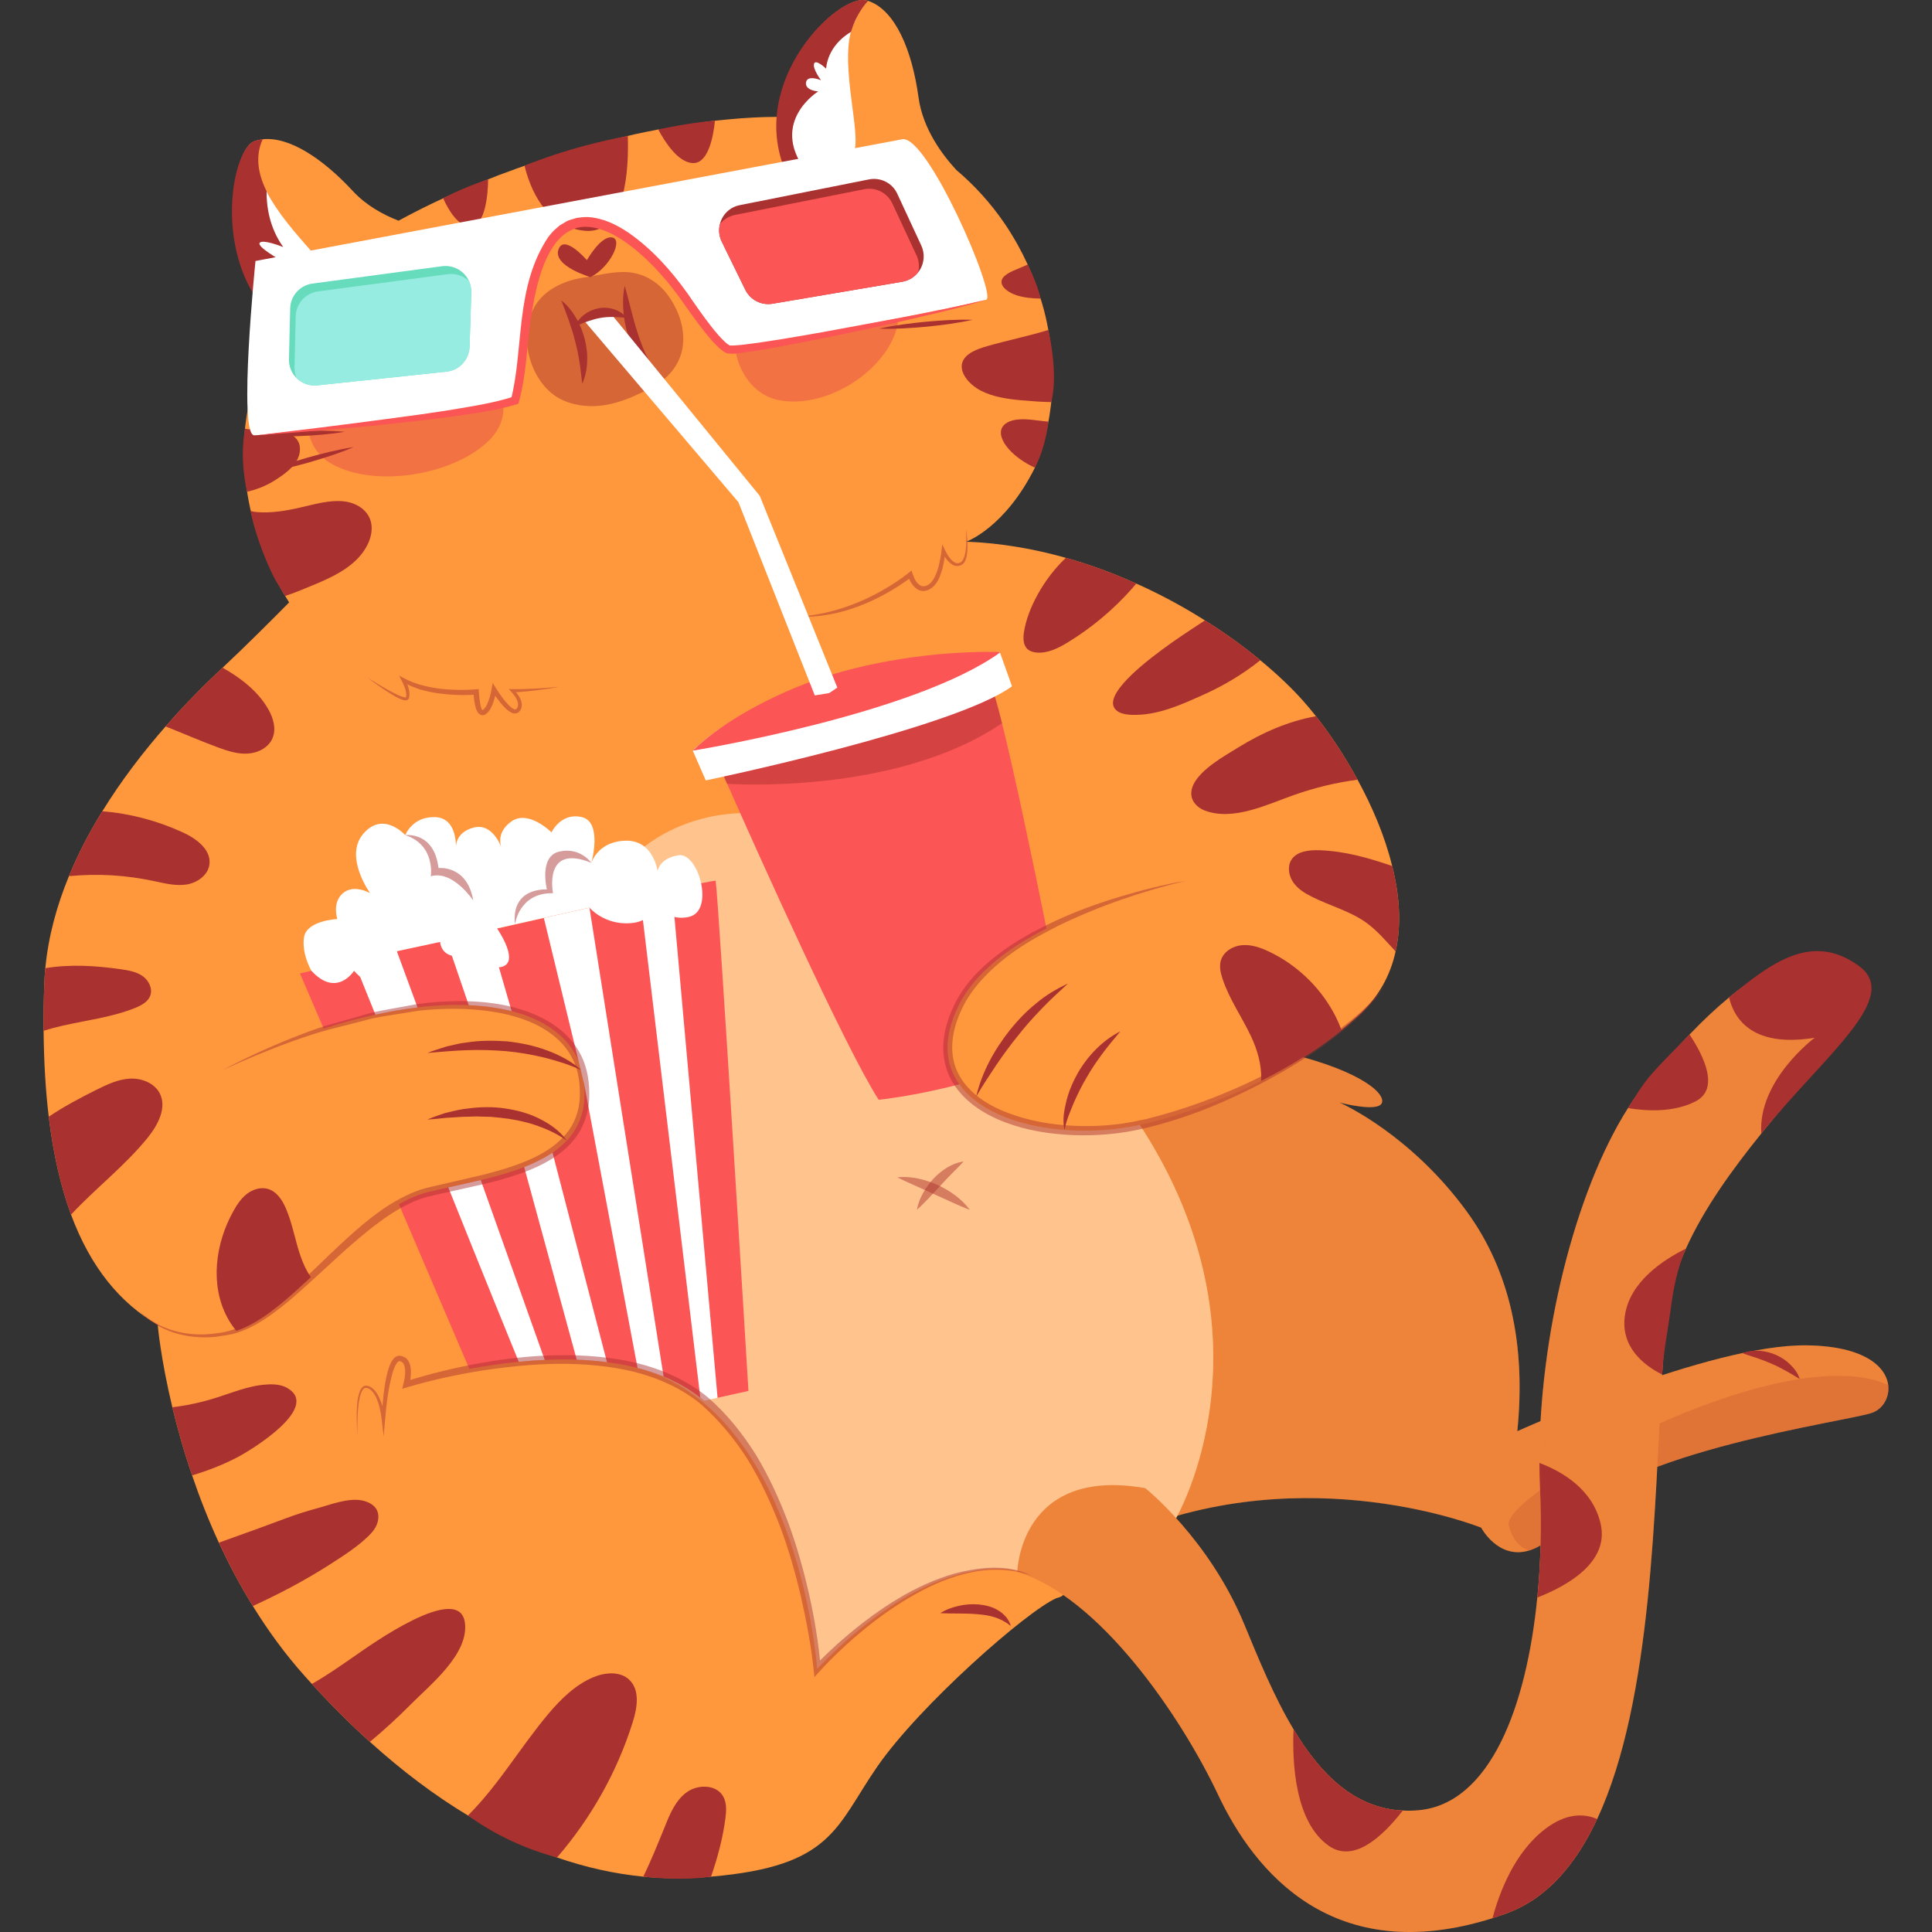 <?xml version="1.0" encoding="UTF-8"?>
<!-- Generator: Adobe Illustrator 25.2.3, SVG Export Plug-In . SVG Version: 6.00 Build 0)  -->
<svg xmlns="http://www.w3.org/2000/svg" xmlns:xlink="http://www.w3.org/1999/xlink" version="1.1" id="Capa_1" x="0px" y="0px" viewBox="0 0 512 512" style="enable-background:new 0 0 512 512;" xml:space="preserve" width="512" height="512">
<rect x="0" y="0" width="512" height="512" fill="#333333" stroke="none"/>
<g>
	<g>
		<g>
			<path style="fill:#FF983D;" d="M496.01,374.449c-7.006,2.326-65.456,10.161-80.269,28.262c-4.011,4.893-7.54,7.3-10.562,8.209     h-0.027c-8.155,2.407-12.62-6.07-12.62-6.07s-45.91-18.636-94.066,1.551c-48.156,20.187,0-128.211,0-128.211     s16.604-4.652,38.69,0c22.086,4.679,29.867,11.177,29.092,13.985c-0.749,2.674-10.428,0.214-11.23,0.026     c1.096,0.481,19.011,8.69,33.744,28.931c11.444,15.749,15.642,35.402,13.343,58.156c0,0,51.044-23.155,76.766-22.755     c15.215,0.214,20.883,5.642,21.525,10.509C500.823,370.411,498.871,373.486,496.01,374.449z"/>
		</g>
		<g style="opacity:0.2;">
			<path style="fill:#A9312F;" d="M496.01,374.449c-7.006,2.326-65.456,10.161-80.269,28.262c-4.011,4.893-7.54,7.3-10.562,8.209     h-0.027c-8.155,2.407-12.62-6.07-12.62-6.07s-45.91-18.636-94.066,1.551c-48.156,20.187,0-128.211,0-128.211     s16.604-4.652,38.69,0c22.086,4.679,29.867,11.177,29.092,13.985c-0.749,2.674-10.428,0.214-11.23,0.026     c1.096,0.481,19.011,8.69,33.744,28.931c11.444,15.749,15.642,35.402,13.343,58.156c0,0,51.044-23.155,76.766-22.755     c15.215,0.214,20.883,5.642,21.525,10.509C500.823,370.411,498.871,373.486,496.01,374.449z"/>
		</g>
		<g style="opacity:0.2;">
			<path style="fill:#A9312F;" d="M496.01,374.449c-7.006,2.326-65.456,10.161-80.269,28.262c-4.011,4.893-7.54,7.3-10.562,8.209     h-0.027c-2.032-0.749-4.332-2.513-5.321-6.711c-1.952-8.369,72.327-50.001,100.563-37.166     C500.823,370.411,498.871,373.486,496.01,374.449z"/>
		</g>
		<g>
			<path style="fill:#A9312F;" d="M476.945,365.462c-1.297-0.809-2.492-1.524-3.697-2.198c-1.212-0.647-2.387-1.298-3.632-1.804     c-1.222-0.546-2.473-1.043-3.778-1.479c-1.303-0.473-2.655-0.827-4.1-1.39c2.871-1.068,6.126-0.742,8.938,0.483     c1.404,0.632,2.707,1.492,3.797,2.571C475.564,362.709,476.496,363.978,476.945,365.462z"/>
		</g>
	</g>
	<g>
		<path style="fill:#FF983D;" d="M274.257,123.941c0.187-0.508,0.401-1.043,0.588-1.551c1.257-3.235,2.193-6.524,2.834-9.786    c0.054-0.294,0.134-0.588,0.16-0.882c0.294-1.471,0.481-2.915,0.669-4.358c0.027-0.241,0.054-0.481,0.08-0.722v-0.08    c0.187-1.47,0.294-2.968,0.348-4.465c0.134-4.92-0.214-9.813-1.123-14.599c0-0.027,0-0.027,0-0.053    c-0.401-2.3-0.936-4.626-1.604-6.872c-0.053-0.187-0.107-0.401-0.16-0.562c-0.08-0.294-0.187-0.588-0.294-0.882    c-0.348-1.203-0.775-2.433-1.176-3.61c-0.054-0.107-0.107-0.214-0.134-0.321c-0.642-1.738-1.337-3.396-2.112-5.08    c-0.027-0.08-0.053-0.187-0.107-0.267c-0.802-1.738-1.658-3.423-2.567-5.054c-1.096-1.952-2.246-3.824-3.476-5.642    c-3.69-5.374-7.995-10.107-12.728-14.091c-3.609-3.903-8.904-10.856-10.027-19.225c-1.738-12.647-6.203-23.155-13.289-25.588    l-0.401-0.107c-5.749-1.738-22.353,12.701-23.77,30.829c-4.145,0-8.396,0.241-12.701,0.642c-1.257,0.107-2.54,0.241-3.797,0.374    c-4.732,0.535-9.364,1.511-14.176,2.393c-0.241,0.053-0.61-0.12-0.851-0.067c-2.112,0.401-4.198,0.829-6.31,1.283    c-0.588,0.133-1.177,0.267-1.765,0.428c-8.556,1.952-17.059,4.358-25.241,7.166c-0.695,0.241-1.417,0.481-2.112,0.749    c-1.23,0.401-2.46,0.856-3.663,1.31c-2.032,0.722-4.011,1.471-5.99,2.273c-2.594,0.989-5.107,2.032-7.567,3.075    c-1.47,0.641-2.941,1.283-4.358,1.952c-4.171,1.925-8.128,3.93-11.818,5.936c-4.171-1.631-8.636-4.091-12.112-7.861    c-8.048-8.69-16.925-14.492-23.904-13.717c-0.722,0.08-1.391,0.241-2.059,0.454c-5.642,1.872-8.663,23.664,1.23,39.653    c0.963,1.524,2.005,2.995,3.235,4.358c1.016,1.203,2.139,2.3,3.289,3.342c-3.663,5.481-6.337,11.311-8.102,17.3    c-1.07,3.61-1.791,7.3-2.219,11.043c-1.587,16.289,2.871,32.851,11.649,46.586c-4.169,4.22-11.512,11.575-17.637,17.305    c-4.626,4.305-9.866,9.572-15.107,15.562c-5.829,6.658-11.685,14.225-16.765,22.487c-3.369,5.455-6.391,11.203-8.85,17.193    c-3.209,7.781-5.455,15.963-6.257,24.385c-0.134,1.363-0.214,2.7-0.267,4.064c-0.16,4.358-0.214,8.556-0.187,12.54    c0.08,8.316,0.535,15.883,1.363,22.755c1.23,10.08,3.236,18.663,5.909,25.963c5.294,14.252,13.209,23.53,22.968,29.198    c0,0,0.749,8.797,3.877,21.845c1.31,5.401,2.995,11.524,5.241,18.048c1.925,5.695,4.278,11.711,7.086,17.835    c2.594,5.561,5.562,11.23,9.011,16.792c3.957,6.417,8.53,12.727,13.824,18.637c0.615,0.669,1.203,1.337,1.818,2.005    c5.08,5.588,10.214,10.695,15.375,15.348c8.61,7.781,17.273,14.278,25.99,19.519c7.861,4.733,15.722,8.449,23.61,11.123    c7.62,2.647,15.268,4.332,22.861,5.08c5.161,0.508,10.294,0.562,15.428,0.214c0.855-0.054,1.684-0.134,2.513-0.214    c32.246-2.754,33.022-13.182,44.011-29.091c11.257-16.31,39.708-41.319,47.514-44.706c0.101-0.044-0.107,0.027,0,0    c7.888-1.952-10.111-7.147-10.111-7.147s22.785-8.255,41.769-13.977c0,0,27.728-47.087-9.545-104.307c0,0,3.208-0.642,8.342-2.192    c5.963-1.792,14.546-4.813,23.797-9.465c7.006-3.503,14.385-7.941,21.284-13.503c1.578-1.257,3.129-2.567,4.626-3.931    c5.294-4.84,8.369-10.588,9.733-16.872c1.604-7.139,1.043-14.893-0.909-22.647c-1.925-7.888-5.267-15.722-9.171-22.861    c-3.449-6.364-7.326-12.139-11.016-16.818c-1.15-1.444-2.273-2.808-3.369-4.037c-3.022-3.396-6.872-7.086-11.391-10.803    c-4.305-3.583-9.225-7.166-14.679-10.562c-5.561-3.529-11.658-6.845-18.182-9.76c-5.909-2.674-12.166-5-18.664-6.818    c-8.414-2.386-17.274-3.92-26.381-4.291C256.085,143.54,266.286,139.946,274.257,123.941"/>
	</g>
	<g>
		<path style="fill:#FFC38E;" d="M302.386,298.021c-0.107,0.027-0.214,0.054-0.321,0.08    C302.065,298.101,302.172,298.074,302.386,298.021z"/>
	</g>
	<g>
		<path style="fill:#FFC38E;" d="M311.611,402.407c-18.984,5.722-42.016,13.945-42.016,13.945s-21.417-6.919-53.039,25.869    c0,0-4.465-64.012-44.145-78.691c-39.653-14.679-11.471-61.231-11.471-61.231l-8.717-37.648c0,0,0-39.893,35.348-48.049    c35.375-8.155,83.29,30.268,83.29,30.268s0.561,0.642,1.578,1.845c-7.861,4.652-14.733,10.481-18.289,17.621    c-11.845,23.717,13.396,35.027,38.878,33.102c2.861-0.214,5.882-0.668,9.038-1.337    C339.339,355.321,311.611,402.407,311.611,402.407z"/>
	</g>
	<g>
		<g>
			<path style="fill:#A9312F;" d="M85.842,79.905c0.134,1.578,4.802,2.699,3.118,3.795c-3.61,2.353-8.289,2.005-12.006,0.668     c-2.112-0.775-3.931-1.872-5.027-2.995c0-0.027-0.027-0.027-0.027-0.027c-1.979-2.005-4.523-3.041-4.657-3.308l0,0     c-9.84-15.963-5.29-38.858,0.325-40.703c0.669-0.214,1.364-0.374,2.059-0.455c-2.086,4.545-1.23,9.225,1.016,13.797     c0,0.027,0.027,0.027,0.027,0.054C76.286,62.122,85.361,73.14,85.842,79.905z"/>
		</g>
		<g>
			<path style="fill:#FFFFFF;" d="M91.152,79.689c-0.16,1.203-0.829,2.273-2.192,3.155c-3.61,2.326-8.289,2.005-12.006,0.642     c-2.326-5.321,0.027-11.096,0.027-11.096s-6.791-1.31-6.283-2.754c0.481-1.417,3.717-0.562,3.984-0.508     c-0.348-0.187-6.685-3.743-5.856-4.786c0.802-0.989,5.722,0.936,6.23,1.123c-3.663-5.134-4.439-10.722-4.412-14.786     c0,0.027,0.027,0.027,0.027,0.054C76.286,62.122,90.671,72.924,91.152,79.689z"/>
		</g>
	</g>
	<g>
		<path style="fill:#A9312F;" d="M97.313,144.501c-2.633,5.194-8.308,8.026-13.474,10.203c-2.836,1.164-5.4,2.301-8.275,3.233    c-1.087-1.805-2.418-3.749-3.399-5.828c-0.598-1.258-1.17-2.531-1.716-3.818c-0.736-1.805-1.426-3.619-2.03-5.428    c-0.818-2.466-1.516-4.962-2.037-7.468c0.48,0.148,1.013,0.269,1.551,0.303c3.904,0.35,8.043-0.347,12.064-1.298    c3.685-0.858,7.477-1.924,11.044-1.548c3.573,0.358,6.949,2.561,7.396,6.229C98.662,140.839,98.215,142.784,97.313,144.501z"/>
	</g>
	<g>
		<path style="fill:#A9312F;" d="M65.462,130.322c2.314-0.536,4.648-1.395,6.878-2.724c3.268-1.995,7.692-5.037,7.099-9.297    c-0.151-1.143-0.774-2.037-1.618-2.714c-3.402-2.76-8.743-1.165-12.901-1.965C64.921,113.621,63.368,120.972,65.462,130.322z"/>
	</g>
	<g>
		<path style="fill:#A9312F;" d="M155.533,68.944c0,0,3.678-6.545,6.686-6.017c3.009,0.529-0.568,7.969-5.738,10.51    c0,0-9.919-2.892-8.504-7.261C149.392,61.808,155.533,68.944,155.533,68.944z"/>
	</g>
	<g>
		<path style="fill:#A9312F;" d="M166.367,36.025c0.294,8.53-0.428,26.204-11.444,25.134c-10.615-1.07-14.573-11.658-15.91-17.22    C139.014,43.939,150.118,39.062,166.367,36.025z"/>
	</g>
	<g>
		<path style="fill:#A9312F;" d="M189.469,31.988c-0.401,4.064-1.738,11.417-5.883,11.23c-3.904-0.187-7.326-5.508-9.144-8.904    C174.442,34.314,182.605,32.488,189.469,31.988z"/>
	</g>
	<g>
		<path style="fill:#A9312F;" d="M129.361,47.523c-0.054,3.85-0.668,12.005-4.465,12.406c-3.396,0.374-6.07-4.332-7.46-7.38    C117.436,52.549,122.49,49.793,129.361,47.523z"/>
	</g>
	<g style="opacity:0.48;">
		<path style="fill:#A9312F;" d="M166.867,72.175c3.593,0.375,7.325,2.315,9.98,5.846c3.849,5.119,5.65,12.029,2.911,17.678    c-1.7,3.507-4.58,5.728-7.596,7.279c-5.779,2.974-11.731,5.443-18.381,4.421c-2.413-0.371-4.867-1.155-7.067-2.775    c-3.372-2.481-5.96-6.934-6.783-11.674c-0.823-4.739,0.137-9.654,2.518-12.884c2.928-3.972,8.022-5.905,12.36-6.543    C158.675,72.955,162.916,71.762,166.867,72.175z"/>
	</g>
	<g style="opacity:0.48;">
		<path style="fill:#E54949;" d="M125.043,96.779c8.185,3.226,11.569,12.959,4.644,19.859c-9.271,9.239-30.011,12.736-41.62,6.408    c-9.799-5.342-7.842-19.644,0.471-24.039c7.027-3.715,15.125-4.876,22.926-4.525C115.091,94.646,120.455,94.972,125.043,96.779z"/>
	</g>
	<g>
		<g>
			<path style="fill:#FFFFFF;" d="M213.242,44.873c0,0,11.881,0.284,13.283-5.366c1.402-5.65-4.572-24.856-0.075-33.616     c4.497-8.76-14.304,10.334-14.304,10.334s-2.728,16.171-3.117,16.171s0.011,10.624,2.046,11.578     C213.108,44.927,213.242,44.873,213.242,44.873z"/>
		</g>
		<g>
			<path style="fill:#A9312F;" d="M229.606,0.14c-7.219-2.166-31.658,21.23-21.417,45.321c1.39,0.134,3.102,0,4.92-0.535     c0.054,0,0.08-0.027,0.134-0.054c-9.171-12.754,3.583-20.642,3.583-20.642s-3.503-0.214-3.235-2.353     c0.294-2.086,3.69-0.749,3.984-0.615c-0.107-0.16-2.246-3.021-1.845-4.358c0.401-1.39,3.182,1.283,3.182,1.283     c0.562-5.374,4.412-8.449,6.631-9.76c0-0.08,0.027-0.134,0.054-0.214c1.203-3.877,2.995-6.391,4.412-7.941     C229.873,0.22,229.739,0.167,229.606,0.14z"/>
		</g>
	</g>
	<g style="opacity:0.48;">
		<path style="fill:#E54949;" d="M225.741,70.508c7.938,0.748,14.515,9.04,11.579,17.556c-3.933,11.402-19.467,20.592-31.411,17.864    c-10.084-2.302-14.101-16.446-9.049-22.974c4.269-5.519,10.416-8.912,16.912-10.787C216.792,71.297,221.294,70.089,225.741,70.508    z"/>
	</g>
	<g>
		<g>
			<path style="fill:#A9312F;" d="M257.772,84.748c-4.183-0.128-8.327,0.145-12.463,0.516c-4.131,0.412-8.253,0.924-12.337,1.842     c4.183,0.131,8.328-0.143,12.463-0.517C249.566,86.174,253.688,85.661,257.772,84.748z"/>
		</g>
		<g>
			<path style="fill:#A9312F;" d="M256.301,74.48c-3.979,0.832-7.826,2.045-11.64,3.351c-3.801,1.344-7.569,2.783-11.202,4.606     c3.98-0.829,7.826-2.042,11.64-3.35C248.898,77.74,252.666,76.301,256.301,74.48z"/>
		</g>
		<g>
			<path style="fill:#A9312F;" d="M249.705,63.589c-3.247,2.487-6.21,5.26-9.102,8.103c-2.864,2.872-5.658,5.815-8.165,9.047     c3.249-2.485,6.211-5.258,9.102-8.103C244.403,69.762,247.196,66.819,249.705,63.589z"/>
		</g>
	</g>
	<g>
		<g>
			<path style="fill:#A9312F;" d="M93.743,118.477c-4.173,0.645-8.236,1.677-12.272,2.805c-4.025,1.166-8.022,2.43-11.907,4.084     c4.174-0.642,8.237-1.675,12.271-2.805C85.859,121.392,89.856,120.129,93.743,118.477z"/>
		</g>
		<g>
			<path style="fill:#A9312F;" d="M67.197,115.379c4.046,0.366,8.075,0.328,12.1,0.191c4.024-0.176,8.044-0.454,12.048-1.138     c-4.046-0.368-8.075-0.33-12.101-0.191C75.221,114.421,71.201,114.699,67.197,115.379z"/>
		</g>
		<g>
			<path style="fill:#A9312F;" d="M69.889,102.799c3.433,2.091,7.029,3.814,10.665,5.445c3.652,1.595,7.346,3.098,11.203,4.229     c-3.432-2.094-7.028-3.816-10.665-5.446C77.439,105.435,73.746,103.932,69.889,102.799z"/>
		</g>
	</g>
	<g>
		<path style="fill:#A9312F;" d="M148.746,79.614c1.607,1.237,2.863,2.856,3.884,4.587c1.044,1.729,1.786,3.631,2.313,5.588    c0.493,1.965,0.771,3.999,0.655,6.027c-0.036,2.022-0.504,4.029-1.279,5.878c-0.302-2.01-0.42-3.898-0.756-5.764    c-0.292-1.86-0.652-3.688-1.147-5.485C151.516,86.814,150.203,83.336,148.746,79.614z"/>
	</g>
	<g>
		<path style="fill:#A9312F;" d="M165.569,75.747c0.595,2.122,1.112,4.183,1.633,6.228c0.552,2.034,1.047,4.06,1.706,6.02    c0.621,1.97,1.336,3.894,2.176,5.773c0.888,1.857,1.907,3.631,3.184,5.447c-1.985-0.98-3.646-2.6-4.947-4.425    c-1.299-1.84-2.192-3.908-2.902-6.007c-0.655-2.12-1.066-4.294-1.222-6.483C165.042,80.116,165.083,77.909,165.569,75.747z"/>
	</g>
	<g>
		<g>
			<path style="fill:#FFFFFF;" d="M67.706,69.164c0,0,164.7-30.975,171.39-32.255c6.69-1.28,25.077,41.345,22.28,42.499     c-2.797,1.153-64.762,13.082-68.301,13.197c-3.539,0.115-23.935-38.902-40.761-33.397c-16.827,5.506-12.333,45.747-15.838,46.923     c-3.505,1.177-64.546,9.248-69.077,9.236C63.019,115.354,67.706,69.164,67.706,69.164z"/>
		</g>
		<g>
			<path style="fill:#A9312F;" d="M243.882,71.346c-0.187,0.321-0.401,0.615-0.642,0.909c-0.989,1.23-2.407,2.112-4.118,2.406     l-34.386,5.829c-2.968,0.508-5.936-1.016-7.246-3.743l-6.23-12.727c-0.722-1.497-0.856-3.129-0.481-4.599     c0.588-2.46,2.54-4.519,5.268-5.053l34.225-6.819c3.102-0.615,6.203,0.936,7.514,3.797l6.364,13.717     C245.138,67.202,244.925,69.528,243.882,71.346z"/>
		</g>
		<g>
			<path style="fill:#FB5555;" d="M243.347,72.095c-0.027,0.053-0.054,0.107-0.107,0.16c-0.989,1.23-2.407,2.112-4.118,2.406     l-34.386,5.829c-2.968,0.508-5.936-1.016-7.246-3.743l-6.23-12.727c-0.722-1.497-0.856-3.129-0.481-4.599     c0.963-1.23,2.326-2.112,3.984-2.46l34.252-6.818c3.075-0.615,6.177,0.962,7.487,3.824l6.391,13.717     C243.561,69.127,243.668,70.678,243.347,72.095z"/>
		</g>
		<g>
			<path style="fill:#67DCBC;" d="M124.896,77.523l-0.455,14.412c-0.134,3.396-2.727,6.203-6.096,6.551l-34.252,3.636     c-2.112,0.214-4.064-0.535-5.455-1.898c-1.31-1.257-2.112-3.048-2.059-5.053l0.321-13.449c0.08-3.342,2.594-6.123,5.909-6.578     l34.385-4.599c3.102-0.401,5.936,1.337,7.112,3.984C124.709,75.438,124.923,76.454,124.896,77.523z"/>
		</g>
		<g>
			<path style="fill:#97ECE2;" d="M124.896,77.523l-0.455,14.412c-0.134,3.396-2.727,6.203-6.096,6.551l-34.252,3.636     c-2.112,0.214-4.064-0.535-5.455-1.898c-0.401-0.882-0.615-1.898-0.588-2.941l0.321-13.449c0.08-3.369,2.567-6.15,5.909-6.604     l34.386-4.572c2.166-0.294,4.225,0.481,5.642,1.872C124.709,75.438,124.923,76.454,124.896,77.523z"/>
		</g>
	</g>
	<g>
		<path style="fill:#A9312F;" d="M278.588,106.561c-2.647-0.053-5.294-0.241-7.915-0.481c-3.637-0.321-7.433-0.856-10.722-2.54    c-3.262-1.711-5.775-4.866-4.92-7.487c0.749-2.353,3.797-3.529,6.631-4.332c5.294-1.524,10.909-2.647,16.15-4.278    C277.813,87.443,280.598,98.933,278.588,106.561z"/>
	</g>
	<g>
		<path style="fill:#A9312F;" d="M274.257,123.941c-2.781-1.283-5.268-2.995-7.059-5.08c-1.578-1.818-2.594-4.118-1.497-5.775    c0.829-1.257,2.674-1.872,4.599-1.952c1.898-0.134,3.904,0.214,5.829,0.428c0.588,0.08,1.15,0.134,1.711,0.161    C277.839,111.721,277.24,118.27,274.257,123.941z"/>
	</g>
	<g>
		<path style="fill:#A9312F;" d="M275.754,79.127c-2.166-0.027-4.385-0.241-6.391-0.882c-2.193-0.749-4.037-2.166-3.957-3.61    c0.08-1.604,2.433-2.647,4.572-3.503c0.802-0.321,1.577-0.668,2.353-1.016C272.331,70.116,275.003,75.332,275.754,79.127z"/>
	</g>
	<g style="opacity:0.48;">
		<path style="fill:#A9312F;" d="M255.988,140.207c0.099,1.338,0.122,2.678,0.074,4.009c-0.071,1.319-0.213,2.678-0.712,3.837    c-0.504,1.184-1.635,1.593-2.69,0.782c-0.95-0.747-1.665-1.918-2.209-3.047l-0.753-1.56l-0.19,1.736    c-0.154,1.411-0.441,2.843-0.798,4.218c-0.385,1.36-0.862,2.735-1.664,3.797c-0.654,0.866-1.887,1.776-3.043,1.219    c-1.013-0.48-1.742-1.837-2.127-3.066l-0.296-0.944l-0.768,0.614c-2.104,1.68-4.43,3.199-6.804,4.554    c-6.603,3.776-13.929,6.339-21.526,6.988c-0.634,0.054-1.27,0.096-1.906,0.125c1.783-0.082,3.559,0.038,5.348-0.116    c1.814-0.156,3.618-0.43,5.396-0.819c3.579-0.783,7.072-2.054,10.371-3.634c0.982-0.47,1.95-0.969,2.906-1.489    c2.455-1.358,4.81-2.84,7.062-4.585l-1.063-0.331c0.252,0.788,0.569,1.479,1.017,2.162c0.447,0.664,1.031,1.32,1.871,1.7    c1.684,0.802,3.544-0.293,4.53-1.659c0.944-1.308,1.405-2.777,1.799-4.225c0.376-1.461,0.575-2.931,0.681-4.437l-0.943,0.176    c0.674,1.237,1.43,2.408,2.63,3.288c1.382,1.013,3.229,0.458,3.743-1.207c0.466-1.352,0.491-2.725,0.473-4.073    C256.367,142.869,256.222,141.529,255.988,140.207z"/>
	</g>
	<g style="opacity:0.48;">
		<path style="fill:#A9312F;" d="M148.34,182.022c-2.097,0.164-4.192,0.329-6.287,0.449c-2.094,0.11-4.195,0.197-6.265,0.15    l-0.976-0.022l0.685,0.732c0.792,0.848,1.542,1.9,1.752,2.959c0.154,0.779-0.188,2.111-1.212,1.561    c-0.907-0.513-1.732-1.5-2.487-2.427c-0.752-0.956-1.457-1.984-2.093-3.017l-0.89-1.446l-0.293,1.683    c-0.179,1.025-0.447,2.082-0.8,3.06c-0.329,0.889-0.744,1.938-1.579,2.47c-0.159,0.101-0.486-0.814-0.632-1.675    c-0.172-1.016-0.301-2.098-0.36-3.144l-0.042-0.742l-0.732,0.061c-3.201,0.267-6.497,0.202-9.709-0.182    c-3.205-0.429-6.392-1.187-9.22-2.686l-1.453-0.77l0.751,1.447c0.617,1.188,1.195,2.565,1.165,3.825    c-0.012,0.153-0.03,0.301-0.073,0.436c-0.023,0.109-0.03,0.058-0.003,0.06c0.001-0.014,0.01,0.005-0.044,0.008    c-0.182,0.042-0.552-0.045-0.859-0.145c-0.643-0.211-1.291-0.507-1.928-0.814c-2.548-1.262-4.976-2.802-7.406-4.322    c2.271,1.757,4.616,3.411,7.112,4.878c0.632,0.357,1.267,0.71,1.979,0.969c0.368,0.117,0.705,0.272,1.239,0.217    c0.13-0.009,0.295-0.075,0.446-0.192c0.138-0.135,0.233-0.339,0.241-0.409c0.073-0.207,0.107-0.412,0.131-0.617    c0.084-1.628-0.486-3.009-1.107-4.372l-0.701,0.677c1.468,0.859,3.033,1.517,4.638,2.034c1.619,0.465,3.265,0.802,4.922,1.043    c3.324,0.44,6.646,0.554,10.014,0.319l-0.774-0.681c0.044,1.145,0.141,2.251,0.386,3.39c0.121,0.568,0.269,1.139,0.583,1.746    c0.437,0.846,1.448,1.39,2.299,0.711c1.17-0.884,1.548-2.03,1.966-3.095c0.374-1.092,0.634-2.175,0.818-3.313l-1.182,0.237    c0.691,1.09,1.417,2.119,2.226,3.121c0.829,0.984,1.645,1.986,2.956,2.669c0.811,0.423,1.851,0.267,2.308-0.587    c0.446-0.645,0.523-1.5,0.351-2.188c-0.363-1.399-1.208-2.419-2.137-3.354l-0.291,0.71c2.134-0.017,4.229-0.246,6.32-0.501    C144.186,182.688,146.269,182.39,148.34,182.022z"/>
	</g>
	<g>
		<path style="fill:#FB5555;" d="M277.332,246.055c-1.658,0.802-3.289,1.711-4.893,2.674c-7.861,4.652-14.733,10.481-18.289,17.621    c-4.332,8.69-3.69,15.695,0.107,20.99c-11.631,3.102-21.391,4.118-21.391,4.118c-8.877-13.743-31.872-65.028-40.161-83.745h-0.027    c-0.321-0.749-0.615-1.47-0.909-2.112l55.268-19.572l15.642-4.037c0.615,1.096,1.604,4.599,2.861,9.679    C268.775,204.611,273.588,227.579,277.332,246.055z"/>
	</g>
	<g>
		<path style="fill:#FB5555;" d="M198.347,368.61l-8.182,1.818l-2.613-1.103c0,0-1.585,1.29-1.959,1.049    c-2.139-1.684-4.412-3.102-6.845-4.278c-0.936-0.481-1.898-0.909-2.888-1.31c-0.802-0.321-1.604-0.642-2.433-0.909    c-1.471-0.508-2.941-0.963-4.465-1.337c-2.112-0.562-4.251-0.989-6.444-1.31c-0.561-0.08-1.096-0.16-1.658-0.241    c-1.47-0.214-2.941-0.348-4.412-0.455c-1.203-0.107-2.406-0.16-3.61-0.214c-2.674-0.08-5.321-0.08-7.941,0.054    c-0.187,0-0.347,0-0.535,0.027c-1.925,0.054-3.85,0.214-5.722,0.375c-0.401,0.027-0.775,0.08-1.15,0.134    c-4.706,0.428-9.144,1.123-13.102,1.872l-18.69-43.664c2.621-1.47,5.268-2.62,7.941-3.262c1.684-0.401,3.396-0.802,5.161-1.176    h0.027c2.834-0.642,5.722-1.283,8.583-1.952c4.011-0.963,7.941-2.059,11.498-3.449c2.754-1.07,5.294-2.326,7.514-3.824    c5.722-3.877,9.225-9.492,8.369-18.235c-0.027-0.401-0.08-0.856-0.134-1.283c-0.241-1.711-0.695-3.342-1.364-4.866    c-2.7-6.31-8.85-10.829-17.701-13.102c-3.396-0.856-7.193-1.39-11.364-1.578c-4.171-0.187-8.717,0-13.583,0.588    c-3.556,0.428-7.273,1.043-11.15,1.925c-4.385,0.936-8.957,2.166-13.717,3.69l-6.283-14.626c0,0,5.615-1.284,14.332-3.289    c3.369-0.775,7.193-1.658,11.337-2.594c4.118-0.936,8.556-1.952,13.155-2.995c3.61-0.829,7.326-1.658,11.07-2.513    c4.893-1.096,9.866-2.219,14.733-3.316c4.144-0.936,8.209-1.845,12.086-2.727c4.786-1.07,9.331-2.086,13.423-2.968    c3.102-0.695,5.936-1.31,8.449-1.845c6.631-1.444,10.963-2.326,11.578-2.326C190.513,239.464,198.347,368.61,198.347,368.61z"/>
	</g>
	<g>
		<g>
			<g>
				<path style="fill:#FF983D;" d="M466.763,300.365v0.027c-7.647,9.465-15.161,19.813-19.974,30.482v0.027      c-2.406,5.348-4.117,10.776-4.813,16.204c-0.642,4.866-1.096,10.695-1.497,17.166c-2.059,33.958-2.433,86.151-17.22,117.783      c-5.669,12.166-13.476,21.284-24.332,25.134c-1.15,0.401-2.273,0.775-3.396,1.15c-42.167,13.262-63.076-12.219-72.729-32.728      c-9.946-21.016-31.578-52.594-53.209-59.011c0,0,0.588-28.075,33.904-22.22c0,0,16.952,13.449,26.31,36.231      c3.744,9.064,7.835,19.091,12.995,27.674c7.059,11.765,16.096,20.936,28.957,21.525c1.364,0.08,2.781,0.053,4.225-0.08      c18.904-1.765,28.557-27.354,31.418-56.365c0.962-9.546,1.15-19.439,0.722-28.984c-0.107-2.192-0.16-4.439-0.16-6.685      c-0.134-33.075,9.305-71.739,23.476-94.039c1.818-2.888,3.717-5.508,5.695-7.808c3.529-4.064,7.059-8.021,10.615-11.685      c3.476-3.637,6.979-6.952,10.455-9.813c11.31-9.332,22.46-13.77,32.942-7.513C501.256,262.851,483.742,279.402,466.763,300.365z      "/>
			</g>
			<g style="opacity:0.2;">
				<path style="fill:#A9312F;" d="M466.763,300.365v0.027c-7.647,9.465-15.161,19.813-19.974,30.482v0.027      c-2.406,5.348-4.117,10.776-4.813,16.204c-0.642,4.866-1.096,10.695-1.497,17.166c-2.059,33.958-2.433,86.151-17.22,117.783      c-5.669,12.166-13.476,21.284-24.332,25.134c-1.15,0.401-2.273,0.775-3.396,1.15c-42.167,13.262-63.076-12.219-72.729-32.728      c-9.946-21.016-31.578-52.594-53.209-59.011c0,0,0.588-28.075,33.904-22.22c0,0,16.952,13.449,26.31,36.231      c3.744,9.064,7.835,19.091,12.995,27.674c7.059,11.765,16.096,20.936,28.957,21.525c1.364,0.08,2.781,0.053,4.225-0.08      c18.904-1.765,28.557-27.354,31.418-56.365c0.962-9.546,1.15-19.439,0.722-28.984c-0.107-2.192-0.16-4.439-0.16-6.685      c-0.134-33.075,9.305-71.739,23.476-94.039c1.818-2.888,3.717-5.508,5.695-7.808c3.529-4.064,7.059-8.021,10.615-11.685      c3.476-3.637,6.979-6.952,10.455-9.813c11.31-9.332,22.46-13.77,32.942-7.513C501.256,262.851,483.742,279.402,466.763,300.365z      "/>
			</g>
		</g>
		<g>
			<path style="fill:#A9312F;" d="M480.908,275.017c-16.096,2.62-21.203-4.572-22.701-10.669     c11.31-9.332,22.078-17.393,34.436-8.349c11.413,8.352-8.901,23.402-25.88,44.365     C465.827,286.248,480.908,275.017,480.908,275.017z"/>
		</g>
		<g>
			<path style="fill:#A9312F;" d="M449.357,291.863c-5.695,2.941-12.754,2.647-17.915,1.791c1.818-2.888,3.844-6.23,5.823-8.529     c3.529-4.064,6.931-7.3,10.488-10.963C451.763,280.231,455.64,288.6,449.357,291.863z"/>
		</g>
		<g>
			<path style="fill:#A9312F;" d="M446.79,330.9c-2.406,5.348-3.429,11.257-4.124,16.685c-0.642,4.866-1.785,10.214-2.186,16.685     c-5.054-2.567-11.043-7.407-9.867-15.642C431.897,339.724,440.694,333.895,446.79,330.9z"/>
		</g>
		<g>
			<path style="fill:#A9312F;" d="M407.404,423.362c0.962-9.546,1.15-19.439,0.722-28.984c-0.107-2.192-0.16-4.439-0.16-6.685     c6.123,2.326,14.171,7.032,16.23,16.177C426.495,414.084,415.185,420.34,407.404,423.362z"/>
		</g>
		<g>
			<path style="fill:#A9312F;" d="M423.26,482.053c-5.669,12.166-13.476,21.284-24.332,25.134c-1.15,0.401-2.273,0.775-3.396,1.15     c1.845-6.925,5.829-17.38,13.877-23.583C414.998,480.448,419.73,480.555,423.26,482.053z"/>
		</g>
		<g>
			<path style="fill:#A9312F;" d="M371.762,479.807c-5.802,7.46-13.182,13.797-19.572,9.385c-9.064-6.283-9.759-22.139-9.385-30.91     C349.863,470.047,358.901,479.218,371.762,479.807z"/>
		</g>
	</g>
	<g>
		<path style="fill:#A9312F;" d="M150.201,302.266c-2.665-1.915-5.594-3.187-8.571-4.191c-2.996-0.962-6.085-1.563-9.211-1.877    l-2.351-0.225l-2.369-0.054c-1.583-0.14-3.167,0.071-4.766,0.032l-4.808,0.3c-1.604,0.17-3.214,0.358-4.872,0.43    c1.513-0.634,3.071-1.163,4.638-1.691c1.598-0.375,3.201-0.81,4.836-1.067c3.274-0.478,6.626-0.698,9.963-0.322    c3.322,0.384,6.639,1.153,9.688,2.585C145.397,297.608,148.28,299.554,150.201,302.266z"/>
	</g>
	<g>
		<path style="fill:#A9312F;" d="M154.181,283.667c-3.212-1.523-6.554-2.523-9.894-3.387c-3.357-0.813-6.75-1.392-10.177-1.713    c-3.429-0.268-6.88-0.404-10.35-0.255c-3.474,0.106-6.95,0.436-10.508,0.731c1.655-0.643,3.355-1.186,5.068-1.709    c1.74-0.366,3.476-0.882,5.261-1.053c3.55-0.574,7.173-0.552,10.77-0.314c3.587,0.388,7.152,1.115,10.535,2.373    C148.264,279.571,151.511,281.287,154.181,283.667z"/>
	</g>
	<g style="opacity:0.48;">
		<g>
			<path style="fill:#A9312F;" d="M314.338,233.394c-11.693,2.811-23.126,6.718-33.878,11.947     c-5.331,2.697-10.554,5.632-15.116,9.415c-4.552,3.743-8.572,8.191-10.851,13.539c-2.367,5.26-3.126,11.406-0.438,16.397     c2.623,5,7.809,8.295,13.22,10.299c5.46,2.06,11.342,3.074,17.238,3.354c5.9,0.262,11.873-0.161,17.592-1.447l0.281-0.035     c-0.005-0.017-0.014-0.018-0.014-0.018l0.091-0.019l0.306-0.061l0.366-0.06c0.002-0.018,0.005-0.015,0.005-0.015l0.29-0.069     l0.579-0.137l0.301-0.041c-0.235-0.02-0.556,0.119-0.704,0.31l0.558-0.307c11.751-2.934,23.208-7.469,33.994-13.191     c5.384-2.886,10.628-6.049,15.611-9.592c4.937-3.582,9.674-7.565,13.297-12.54c-3.305,5.205-7.943,9.44-12.761,13.252     c-4.854,3.808-10.03,7.199-15.408,10.223c-5.372,3.035-10.919,5.766-16.616,8.163c-5.697,2.428-11.557,4.382-17.607,5.927     l0.557-0.307c-0.219,0.209-0.61,0.365-0.917,0.363l0.3-0.04l-0.593,0.147l-0.297,0.073c-0.188,0.042-0.392,0.075-0.588,0.093     l0.365-0.059l-0.656,0.153l0.09-0.019c-0.179,0.041-0.365,0.071-0.547,0.089l0.28-0.034c-6.016,1.408-12.141,1.885-18.258,1.67     c-6.107-0.255-12.251-1.192-18.058-3.402c-5.711-2.184-11.44-5.769-14.463-11.603c-1.489-2.877-2.082-6.183-1.878-9.361     c0.202-3.193,1.141-6.242,2.394-9.079c2.49-5.775,6.885-10.454,11.709-14.162c4.822-3.789,10.239-6.644,15.697-9.229     c5.49-2.56,11.196-4.596,16.965-6.351C302.554,235.9,308.404,234.415,314.338,233.394z"/>
		</g>
	</g>
	<g>
		<path style="fill:#A9312F;" d="M282.124,299.438c-0.659-2.594-0.086-5.308,0.527-7.852c0.668-2.57,1.734-5.027,3.049-7.337    c2.677-4.579,6.511-8.56,11.212-10.937c-3.393,4-6.476,7.898-8.955,12.247c-1.277,2.143-2.372,4.389-3.388,6.689    C283.637,294.562,282.547,296.926,282.124,299.438z"/>
	</g>
	<g>
		<path style="fill:#A9312F;" d="M258.704,290.588c1.504-6.461,4.808-12.404,8.918-17.609c2.079-2.595,4.398-5.01,6.995-7.093    c2.519-2.17,5.44-3.846,8.413-5.247c-2.425,2.258-4.827,4.403-7.035,6.748c-2.23,2.31-4.367,4.694-6.334,7.222    c-2.02,2.482-3.905,5.081-5.719,7.745C262.153,285.034,260.374,287.743,258.704,290.588z"/>
	</g>
	<g style="opacity:0.48;">
		<g>
			<path style="fill:#A9312F;" d="M237.805,312.033c1.839-0.266,3.679-0.072,5.456,0.293c1.785,0.359,3.514,0.95,5.175,1.684     c3.285,1.526,6.356,3.637,8.569,6.59c-1.754-0.609-3.331-1.365-4.927-2.07l-4.716-2.141     C244.225,314.946,241.102,313.616,237.805,312.033z"/>
		</g>
	</g>
	<g style="opacity:0.48;">
		<g>
			<path style="fill:#A9312F;" d="M243.011,320.599c0.24-1.586,0.845-3.042,1.589-4.404c0.737-1.374,1.685-2.617,2.728-3.781     c2.124-2.253,4.876-4.156,8.049-4.612c-1.081,1.192-2.145,2.18-3.157,3.24c-0.994,1.067-2.024,2.064-2.981,3.151     C247.239,316.297,245.35,318.471,243.011,320.599z"/>
		</g>
	</g>
	<g>
		<path style="fill:#A9312F;" d="M301.129,154.65c-0.347,0.428-0.722,0.856-1.069,1.257c-4.92,5.562-10.642,10.375-16.952,14.252    c-2.567,1.578-5.401,3.021-8.369,2.781c-0.909-0.08-1.818-0.348-2.487-0.962c-1.123-1.07-1.123-2.834-0.909-4.385    c0.936-6.23,5.241-14.225,11.123-19.76C288.963,149.65,295.22,151.976,301.129,154.65z"/>
	</g>
	<g>
		<path style="fill:#A9312F;" d="M333.991,174.971c-4.599,3.69-9.706,6.738-15.08,9.145c-6.043,2.7-12.273,5.588-19.064,5.321    c-1.123-0.053-2.273-0.187-3.262-0.695c-2.808-1.497-1.684-4.385,1.07-7.594c5.187-5.989,16.15-13.102,18.342-14.546    c1.07-0.695,2.193-1.444,3.316-2.192C324.766,167.805,329.686,171.388,333.991,174.971z"/>
	</g>
	<g>
		<path style="fill:#A9312F;" d="M359.767,206.629c-5.695,0.749-11.311,2.112-16.712,4.011c-7.086,2.46-16.177,7.059-23.824,4.145    c-1.738-0.668-3.316-2.166-3.503-4.011c-0.294-2.62,1.738-5.134,4.332-7.299c2.754-2.273,6.15-4.171,8.102-5.401    c6.364-3.931,13.316-6.979,20.589-8.262C352.44,194.49,356.317,200.265,359.767,206.629z"/>
	</g>
	<g>
		<path style="fill:#A9312F;" d="M334.205,286.443c0.027-0.134,0.027-0.267,0.027-0.401c0.107-4.011-1.043-7.915-2.754-11.524    c-2.406-5.08-5.722-9.759-7.487-15.107c-0.535-1.578-0.909-3.289-0.454-4.866c0.695-2.353,3.155-3.85,5.588-4.064    c2.46-0.214,4.866,0.615,7.086,1.658c7.193,3.396,13.289,9.118,17.139,16.097c0.829,1.497,1.551,3.102,2.139,4.706    C348.59,278.502,341.21,282.94,334.205,286.443z"/>
	</g>
	<g>
		<path style="fill:#A9312F;" d="M369.847,252.138c-2.487-2.674-4.84-5.508-7.781-7.62c-4.358-3.128-9.733-4.492-14.519-6.925    c-1.872-0.936-3.69-2.086-4.866-3.824c-1.176-1.711-1.551-4.145-0.454-5.909c1.47-2.3,4.679-2.621,7.407-2.54    c6.925,0.241,13.075,2.059,19.305,4.171C370.89,237.245,371.451,244.999,369.847,252.138z"/>
	</g>
	<g>
		<path style="fill:#A9312F;" d="M39.227,301.39c-6.07,7.54-13.85,13.449-20.401,20.508c-2.674-7.299-4.679-15.883-5.909-25.963    c3.984-2.674,8.262-4.947,12.54-7.086c2.834-1.391,5.749-2.808,8.877-2.995c3.155-0.187,6.578,1.123,8.022,3.931    C44.254,293.582,41.874,298.074,39.227,301.39z"/>
	</g>
	<g>
		<path style="fill:#A9312F;" d="M39.815,263.876c-0.615,1.631-2.326,2.54-3.93,3.209c-6.15,2.487-12.835,3.262-19.305,4.733    c-1.684,0.374-3.369,0.829-5.027,1.364c-0.027-3.984,0.027-8.182,0.187-12.54c0.054-1.364,0.134-2.7,0.267-4.064    c6.631-1.096,13.449-0.668,20.107,0.294c1.979,0.294,4.038,0.642,5.669,1.792C39.441,259.839,40.51,262.004,39.815,263.876z"/>
	</g>
	<g>
		<path style="fill:#A9312F;" d="M55.484,229.196c-0.428,2.781-3.182,4.706-5.936,5.187c-2.781,0.455-5.615-0.214-8.342-0.802    c-8.022-1.738-15.348-2.112-22.942-1.39c2.46-5.989,5.481-11.738,8.85-17.193c7.299,0.562,14.519,2.487,21.204,5.535    C52.008,222.191,56.099,225.212,55.484,229.196z"/>
	</g>
	<g>
		<path style="fill:#A9312F;" d="M72.249,195.56c-1.016,2.513-3.797,3.957-6.497,4.144c-2.701,0.187-5.375-0.668-7.915-1.604    c-4.706-1.738-9.278-3.743-13.957-5.588c5.241-5.989,10.482-11.257,15.107-15.562c4.84,2.727,9.439,6.257,12.166,11.096    C72.436,190.346,73.238,193.126,72.249,195.56z"/>
	</g>
	<g>
		<path style="fill:#A9312F;" d="M82.383,338.449c-0.775,0.749-1.524,1.444-2.3,2.139c-5.989,5.508-11.765,10.214-17.46,12.086    c-0.883-1.043-1.658-2.192-2.326-3.423c-4.706-8.663-3.262-19.706,1.551-28.289c0.936-1.711,2.059-3.369,3.583-4.572    c1.551-1.177,3.61-1.845,5.481-1.337c2.433,0.668,3.957,3.021,4.92,5.348c1.738,4.091,2.407,8.556,3.904,12.727    C80.404,335,81.233,336.845,82.383,338.449z"/>
	</g>
	<g>
		<path style="fill:#FFFFFF;" d="M190.165,370.428l-3.503,0.775c-0.348-0.294-0.695-0.588-1.07-0.829L169.63,237.566    c3.102-0.695,5.936-1.31,8.449-1.845L190.165,370.428z"/>
	</g>
	<g>
		<path style="fill:#FFFFFF;" d="M175.86,364.787c-0.802-0.321-1.604-0.642-2.433-0.909c-1.471-0.508-2.941-0.963-4.465-1.337    l-14.171-75.322l-1.497-6.15l-9.171-37.808c4.144-0.936,8.209-1.845,12.086-2.727L175.86,364.787z"/>
	</g>
	<g>
		<path style="fill:#FFFFFF;" d="M129.389,246.576l6.203,21.391c-3.396-0.856-7.193-1.39-11.364-1.578l-5.909-17.3    C121.929,248.261,125.646,247.432,129.389,246.576z"/>
	</g>
	<g>
		<path style="fill:#FFFFFF;" d="M160.86,360.99c-1.47-0.214-2.941-0.348-4.412-0.455c-1.203-0.107-2.406-0.16-3.61-0.214    l-13.931-51.043c2.754-1.07,5.294-2.326,7.514-3.824L160.86,360.99z"/>
	</g>
	<g>
		<path style="fill:#FFFFFF;" d="M105.164,252.084l5.481,14.894c-3.556,0.428-7.273,1.043-11.15,1.925    c-2.487-6.096-4.465-11.016-5.669-14.225C97.196,253.903,101.019,253.02,105.164,252.084z"/>
	</g>
	<g>
		<path style="fill:#FFFFFF;" d="M144.362,360.401c-1.925,0.054-3.85,0.214-5.722,0.375c-0.401,0.027-0.775,0.08-1.15,0.134    c-7.968-19.466-18.69-46.231-18.69-46.231c2.834-0.642,5.749-1.257,8.61-1.952L144.362,360.401z"/>
	</g>
	<g style="opacity:0.48;">
		<g>
			<path style="fill:#A9312F;" d="M36.847,347.327c5.26,5.248,13.06,7.037,20.173,6.055c7.324-0.684,13.361-5.278,18.792-10.025     c5.464-4.846,10.57-10.112,16.025-15.089c5.443-4.934,11.284-9.789,18.423-12.578c1.79-0.708,3.685-1.109,5.447-1.514     l5.368-1.241c3.562-0.832,7.156-1.595,10.635-2.596c6.872-1.984,13.975-4.628,18.392-9.937c2.177-2.629,3.356-5.951,3.542-9.408     c0.145-3.465-0.261-7.062-1.774-10.123c-1.459-3.109-3.909-5.704-6.831-7.624c-2.915-1.951-6.276-3.243-9.723-4.16l-0.855-0.227     l0.003-0.867v-0.026l0.852,1.094c-6.299-1.566-12.919-1.957-19.475-1.608c-1.642,0.088-3.282,0.224-4.921,0.4l-4.886,0.779     c-3.254,0.546-6.543,0.933-9.72,1.886l-9.624,2.452c-3.194,0.877-6.331,1.962-9.456,3.072c-6.243,2.247-12.369,4.834-18.407,7.62     c5.879-3.11,11.922-5.925,18.109-8.403c3.096-1.229,6.209-2.436,9.392-3.437l9.638-2.729c3.187-1.033,6.509-1.503,9.798-2.13     l4.945-0.9c1.663-0.217,3.333-0.393,5.009-0.521c6.693-0.501,13.524-0.306,20.152,1.331l0.85,0.21l0.003,0.884v0.026     l-0.851-1.094c3.64,0.939,7.24,2.281,10.457,4.395c3.217,2.076,6.029,4.981,7.724,8.525c1.761,3.552,2.228,7.491,2.092,11.32     c-0.168,3.866-1.521,7.823-4.026,10.881c-2.468,3.094-5.791,5.257-9.179,6.898c-3.418,1.643-6.98,2.814-10.56,3.805     c-3.585,1.002-7.183,1.736-10.774,2.548l-5.368,1.2c-1.816,0.403-3.528,0.751-5.163,1.386     c-6.648,2.511-12.363,7.213-17.873,11.937c-5.5,4.797-10.742,9.967-16.373,14.741c-2.83,2.371-5.779,4.651-9.04,6.488     c-1.634,0.897-3.36,1.696-5.153,2.226c-1.815,0.593-3.68,0.707-5.513,1.036c-3.7,0.343-7.486,0.03-11.02-1.102     C42.586,352.03,39.288,350.08,36.847,347.327z"/>
		</g>
	</g>
	<g style="opacity:0.48;">
		<g>
			<path style="fill:#A9312F;" d="M273.134,417.461c-5.152-1.734-10.714-1.867-15.959-0.719c-5.273,1.082-10.252,3.283-14.931,5.907     c-4.67,2.664-9.098,5.751-13.255,9.171c-4.151,3.41-8.13,7.104-11.718,11.043l-1.445,1.586l-0.227-2.151     c-0.68-6.439-1.928-12.882-3.356-19.226c-1.487-6.34-3.279-12.614-5.577-18.694c-2.339-6.057-5.07-11.961-8.448-17.472     c-3.462-5.451-7.57-10.44-12.356-14.69l-0.062-0.055l-0.02-0.021l-0.026-0.026l0.082,0.075c-5.09-4.21-11.289-6.991-17.763-8.644     c-6.513-1.582-13.278-2.154-20.031-2.12c-6.761,0.055-13.52,0.771-20.228,1.779c-6.696,1.066-13.38,2.507-19.859,4.432     l-1.367,0.406l0.34-1.378c0.45-1.824,0.757-4.193-0.109-5.45c-0.222-0.266-0.513-0.411-0.886-0.484     c-0.193-0.066-0.401,0.075-0.685,0.403c-0.53,0.662-0.885,1.667-1.19,2.617c-1.127,3.942-1.626,8.164-1.983,12.317l-0.395,4.607     l-0.538-4.581c-0.229-1.953-0.647-3.959-1.462-5.74c-0.415-0.877-0.958-1.724-1.732-2.216c-0.376-0.239-0.851-0.413-1.191-0.319     c-0.36,0.114-0.655,0.506-0.865,0.926c-0.791,1.778-0.93,3.871-1.085,5.867c-0.118,2.022-0.125,4.054-0.045,6.083     c-0.172-2.024-0.259-4.057-0.234-6.093c0.065-2.03,0.095-4.098,0.896-6.082c0.225-0.472,0.536-1.007,1.153-1.244     c0.65-0.184,1.22,0.065,1.69,0.325c0.97,0.577,1.585,1.508,2.066,2.43c0.937,1.889,1.424,3.9,1.74,5.96l-0.933,0.026     c0.093-2.123,0.258-4.227,0.499-6.337c0.253-2.107,0.547-4.216,1.13-6.309c0.325-1.044,0.619-2.095,1.376-3.116     c0.341-0.468,1.088-1.114,1.983-0.955c0.667,0.091,1.369,0.421,1.83,0.974c0.854,1.126,0.944,2.378,0.947,3.487     c-0.015,1.139-0.162,2.207-0.423,3.318l-1.026-0.972c6.577-2.104,13.25-3.686,20.021-4.911     c6.769-1.202,13.635-1.962,20.539-2.061c6.898-0.082,13.852,0.449,20.639,2.049c6.749,1.673,13.339,4.547,18.835,9.034     l0.036,0.029l0.047,0.047l0.027,0.026l-0.082-0.075c5.108,4.407,9.294,9.703,12.842,15.339     c3.445,5.708,6.195,11.769,8.537,17.961c2.299,6.212,4.073,12.591,5.536,19.028c1.447,6.45,2.504,12.95,3.082,19.571     l-1.672-0.565c3.797-3.998,7.865-7.612,12.158-10.996c4.295-3.364,8.827-6.452,13.667-8.996c4.846-2.505,9.985-4.571,15.386-5.49     C262.421,415.086,268.179,415.09,273.134,417.461z"/>
		</g>
	</g>
	<g>
		<path style="fill:#A9312F;" d="M63.131,386.07c-3.877,2.059-7.995,3.663-12.219,4.92c-2.246-6.524-3.931-12.647-5.241-18.048    c2.674-0.321,5.294-0.829,7.915-1.471c0.856-0.214,1.684-0.454,2.513-0.695c4.973-1.444,9.519-3.61,14.76-3.877    c1.818-0.107,3.743,0.027,5.321,0.962C84.976,372.995,66.821,384.118,63.131,386.07z"/>
	</g>
	<g>
		<path style="fill:#A9312F;" d="M100.271,401.873c0.027,1.658-0.775,3.235-1.898,4.439c-3.102,3.342-7.674,6.177-11.498,8.636    c-6.417,4.064-13.048,7.54-19.867,10.669c-3.449-5.561-6.417-11.23-9.011-16.792c3.262-1.177,6.551-2.353,9.813-3.529    c5.294-1.899,10.508-4.064,15.963-5.508c3.422-0.882,8.663-3.075,12.594-2.059C98.453,398.29,100.217,399.493,100.271,401.873z"/>
	</g>
	<g>
		<path style="fill:#A9312F;" d="M167.705,456.312c-4.118,13.182-11.043,25.482-20.08,35.936    c-7.832-2.083-15.909-5.594-23.61-11.123l0.187-0.187c8.021-8.048,13.77-17.995,21.043-26.658    c3.342-3.957,7.139-7.728,11.899-9.76c3.155-1.337,7.193-1.711,9.652,0.668C169.63,447.916,168.881,452.569,167.705,456.312z"/>
	</g>
	<g>
		<path style="fill:#A9312F;" d="M188.427,497.329c1.765-5.053,3.128-10.214,3.824-15.508c0.241-1.952,0.374-4.064-0.615-5.776    c-1.818-3.182-6.738-3.235-9.706-1.043c-2.968,2.192-4.438,5.802-5.802,9.225c-1.791,4.412-3.583,8.824-5.642,13.102    C170.486,497.329,180.071,498.58,188.427,497.329z"/>
	</g>
	<g>
		<path style="fill:#A9312F;" d="M108.854,451.686c-3.449,3.476-7.059,6.791-10.829,9.92c-5.161-4.653-10.294-9.76-15.375-15.348    c3.931-2.219,7.647-4.84,11.364-7.407c3.824-2.674,27.781-19.867,29.198-8.77C124.255,438.397,113.934,446.526,108.854,451.686z"/>
	</g>
	<g>
		<path style="fill:#FFFFFF;" d="M82.532,257.272c0,0-2.684-4.54-1.949-8.948c0.735-4.408,8.817-4.776,8.817-4.776    s-1.47-4.308,1.469-6.838c2.939-2.53,7.232,0,7.232,0s-7.009-9.625-1.859-15.712c5.301-6.265,11.159,0.324,11.159,0.324    s1.837-4.96,7.898-4.776c6.062,0.184,5.511,8.22,5.511,8.22s-0.367-4.179,4.776-5.465c5.143-1.286,7.348,5.465,7.348,5.465    s-1.846-3.995,2.659-7.118c4.505-3.123,10.566,2.939,10.566,2.939s2.453-5.337,8.023-4.046c5.57,1.291,2.547,12.128,2.547,12.128    s1.665-5.715,9.085-5.878c7.42-0.163,8.449,8.082,8.449,8.082s0.434-3.49,5.635-4.225c5.202-0.735,9.61,14.879,2.63,16.348    c-6.98,1.47-8.633-4.98-8.633-4.98s0.28,6.082-6.748,6.633c-7.028,0.551-10.939-4.116-10.939-4.116l-24.48,5.518    c0,0,5.53,7.93,1.99,9.877c-3.54,1.947-5.193-3.844-5.193-3.844s-10.99,4.526-11.909-2.454l-11.452,2.454    c0,0,1.459,6.909-2.928,8.554c-4.387,1.645-8.409-3.367-8.409-3.367S89.256,264.567,82.532,257.272z"/>
	</g>
	<g style="opacity:0.48;">
		<path style="fill:#A9312F;" d="M107.401,221.322c0,0,7.642-1.075,8.81,8.715c0,0,7.599-0.884,9.206,8.618    c0,0-5.407-8.179-11.251-6.426C114.166,232.229,115.465,223.94,107.401,221.322z"/>
	</g>
	<g style="opacity:0.48;">
		<path style="fill:#A9312F;" d="M156.728,228.67c0,0-2.917-4.24-8.465-3.007c-5.549,1.233-3.329,10.058-3.329,10.058    s-9.524-0.765-8.461,9.262c0,0,0.984-8.446,10.086-8.272C146.559,236.71,143.862,223.415,156.728,228.67z"/>
	</g>
	<g>
		<path style="fill:#FB5555;" d="M68.187,115.332c11.585-1.368,22.176-2.678,33.729-4.222c5.777-0.753,11.553-1.528,17.297-2.446    c5.697-0.957,11.581-1.829,16.876-3.559l-0.637,0.635c3.398-13.585,1.01-29.709,9.861-42.947c0.622-0.772,1.223-1.559,2.032-2.193    c0.39-0.324,0.738-0.695,1.166-0.973l1.335-0.781c0.855-0.595,1.935-0.724,2.9-1.085c1.007-0.15,2.048-0.269,3.056-0.239    c4.091,0.243,7.679,2.067,10.81,4.174c6.245,4.374,11.237,9.985,15.596,16.075c2.073,3.033,4.154,6.036,6.393,8.891    c1.122,1.409,2.287,2.817,3.537,3.969c0.306,0.297,0.633,0.52,0.922,0.729l0.392,0.206c0.159-0.011,0.313-0.015,0.467-0.01    c0.255,0.036,0.717,0.005,1.17-0.04l1.332-0.108c7.221-0.845,14.487-2.148,21.712-3.416c14.432-2.729,28.966-5.106,43.243-8.583    c-7.002,2.275-14.222,3.774-21.371,5.488c-7.165,1.671-14.359,3.209-21.572,4.668c-7.224,1.441-14.411,2.909-21.775,3.946    l-1.413,0.148c-0.463,0.049-0.914,0.119-1.579,0.063l-0.91-0.073c-0.287-0.104-0.565-0.26-0.84-0.402    c-0.462-0.309-0.893-0.622-1.251-0.958c-1.464-1.332-2.652-2.767-3.832-4.219c-2.322-2.915-4.453-5.943-6.552-8.963    c-4.21-5.806-9.216-11.308-15.073-15.323c-2.929-1.955-6.196-3.5-9.502-3.661c-3.333-0.229-6.314,1.536-8.385,4.228    c-2.099,2.694-3.436,6.073-4.446,9.501c-1.002,3.45-1.671,7.023-2.189,10.624c-1.108,7.227-1.102,14.525-3.184,22.049    l-0.134,0.484l-0.504,0.152c-5.846,1.76-11.586,2.425-17.392,3.276c-5.792,0.789-11.593,1.43-17.395,2.05    c-5.802,0.625-11.618,1.095-17.429,1.596C78.834,114.573,74.008,114.969,68.187,115.332z"/>
	</g>
	<g style="opacity:0.48;">
		<path style="fill:#A9312F;" d="M265.54,191.669c-28.396,19.279-72.835,16.043-72.835,16.043h-0.027    c-0.321-0.749-0.615-1.47-0.909-2.112l55.268-19.572l15.642-4.037C263.294,183.086,264.283,186.589,265.54,191.669z"/>
	</g>
	<g>
		<path style="fill:#FFFFFF;" d="M268.188,181.869c-15.375,11.284-81.151,24.947-81.151,24.947l-3.449-7.888    c24.091-23.476,81.365-26.123,81.365-26.123l0.053,0.134L268.188,181.869z"/>
	</g>
	<g>
		<path style="fill:#FB5555;" d="M265.006,172.939c-22.953,16.515-81.418,25.99-81.418,25.99c8.749-8.525,24.171-16.398,37.34-20.3    c23.094-6.843,44.026-5.823,44.026-5.823L265.006,172.939z"/>
	</g>
	<g>
		<polygon style="fill:#FFFFFF;" points="215.925,184.29 195.689,133.08 154.679,84.834 162.112,83.377 201.345,131.405     221.903,182.226 219.744,183.671   "/>
	</g>
	<g>
		<path style="fill:#A9312F;" d="M249.194,427.511c1.491-0.966,3.152-1.549,4.854-1.934c1.705-0.404,3.479-0.518,5.268-0.387    c1.773,0.19,3.607,0.566,5.202,1.566c1.595,0.942,2.902,2.44,3.372,4.151c-1.402-1.113-2.769-1.82-4.228-2.301    c-1.452-0.478-3.003-0.688-4.568-0.815C255.939,427.486,252.693,427.672,249.194,427.511z"/>
	</g>
	<g>
		<path style="fill:#A9312F;" d="M152.458,86.375c0.386-1.091,1.377-2.262,2.434-3.036c1.082-0.828,2.386-1.388,3.763-1.65    c2.768-0.5,5.759,0.443,7.455,2.545c-2.688-0.238-4.839-0.392-6.998,0.026c-1.082,0.159-2.139,0.496-3.243,0.86    C154.796,85.467,153.602,86.058,152.458,86.375z"/>
	</g>
</g>















</svg>

